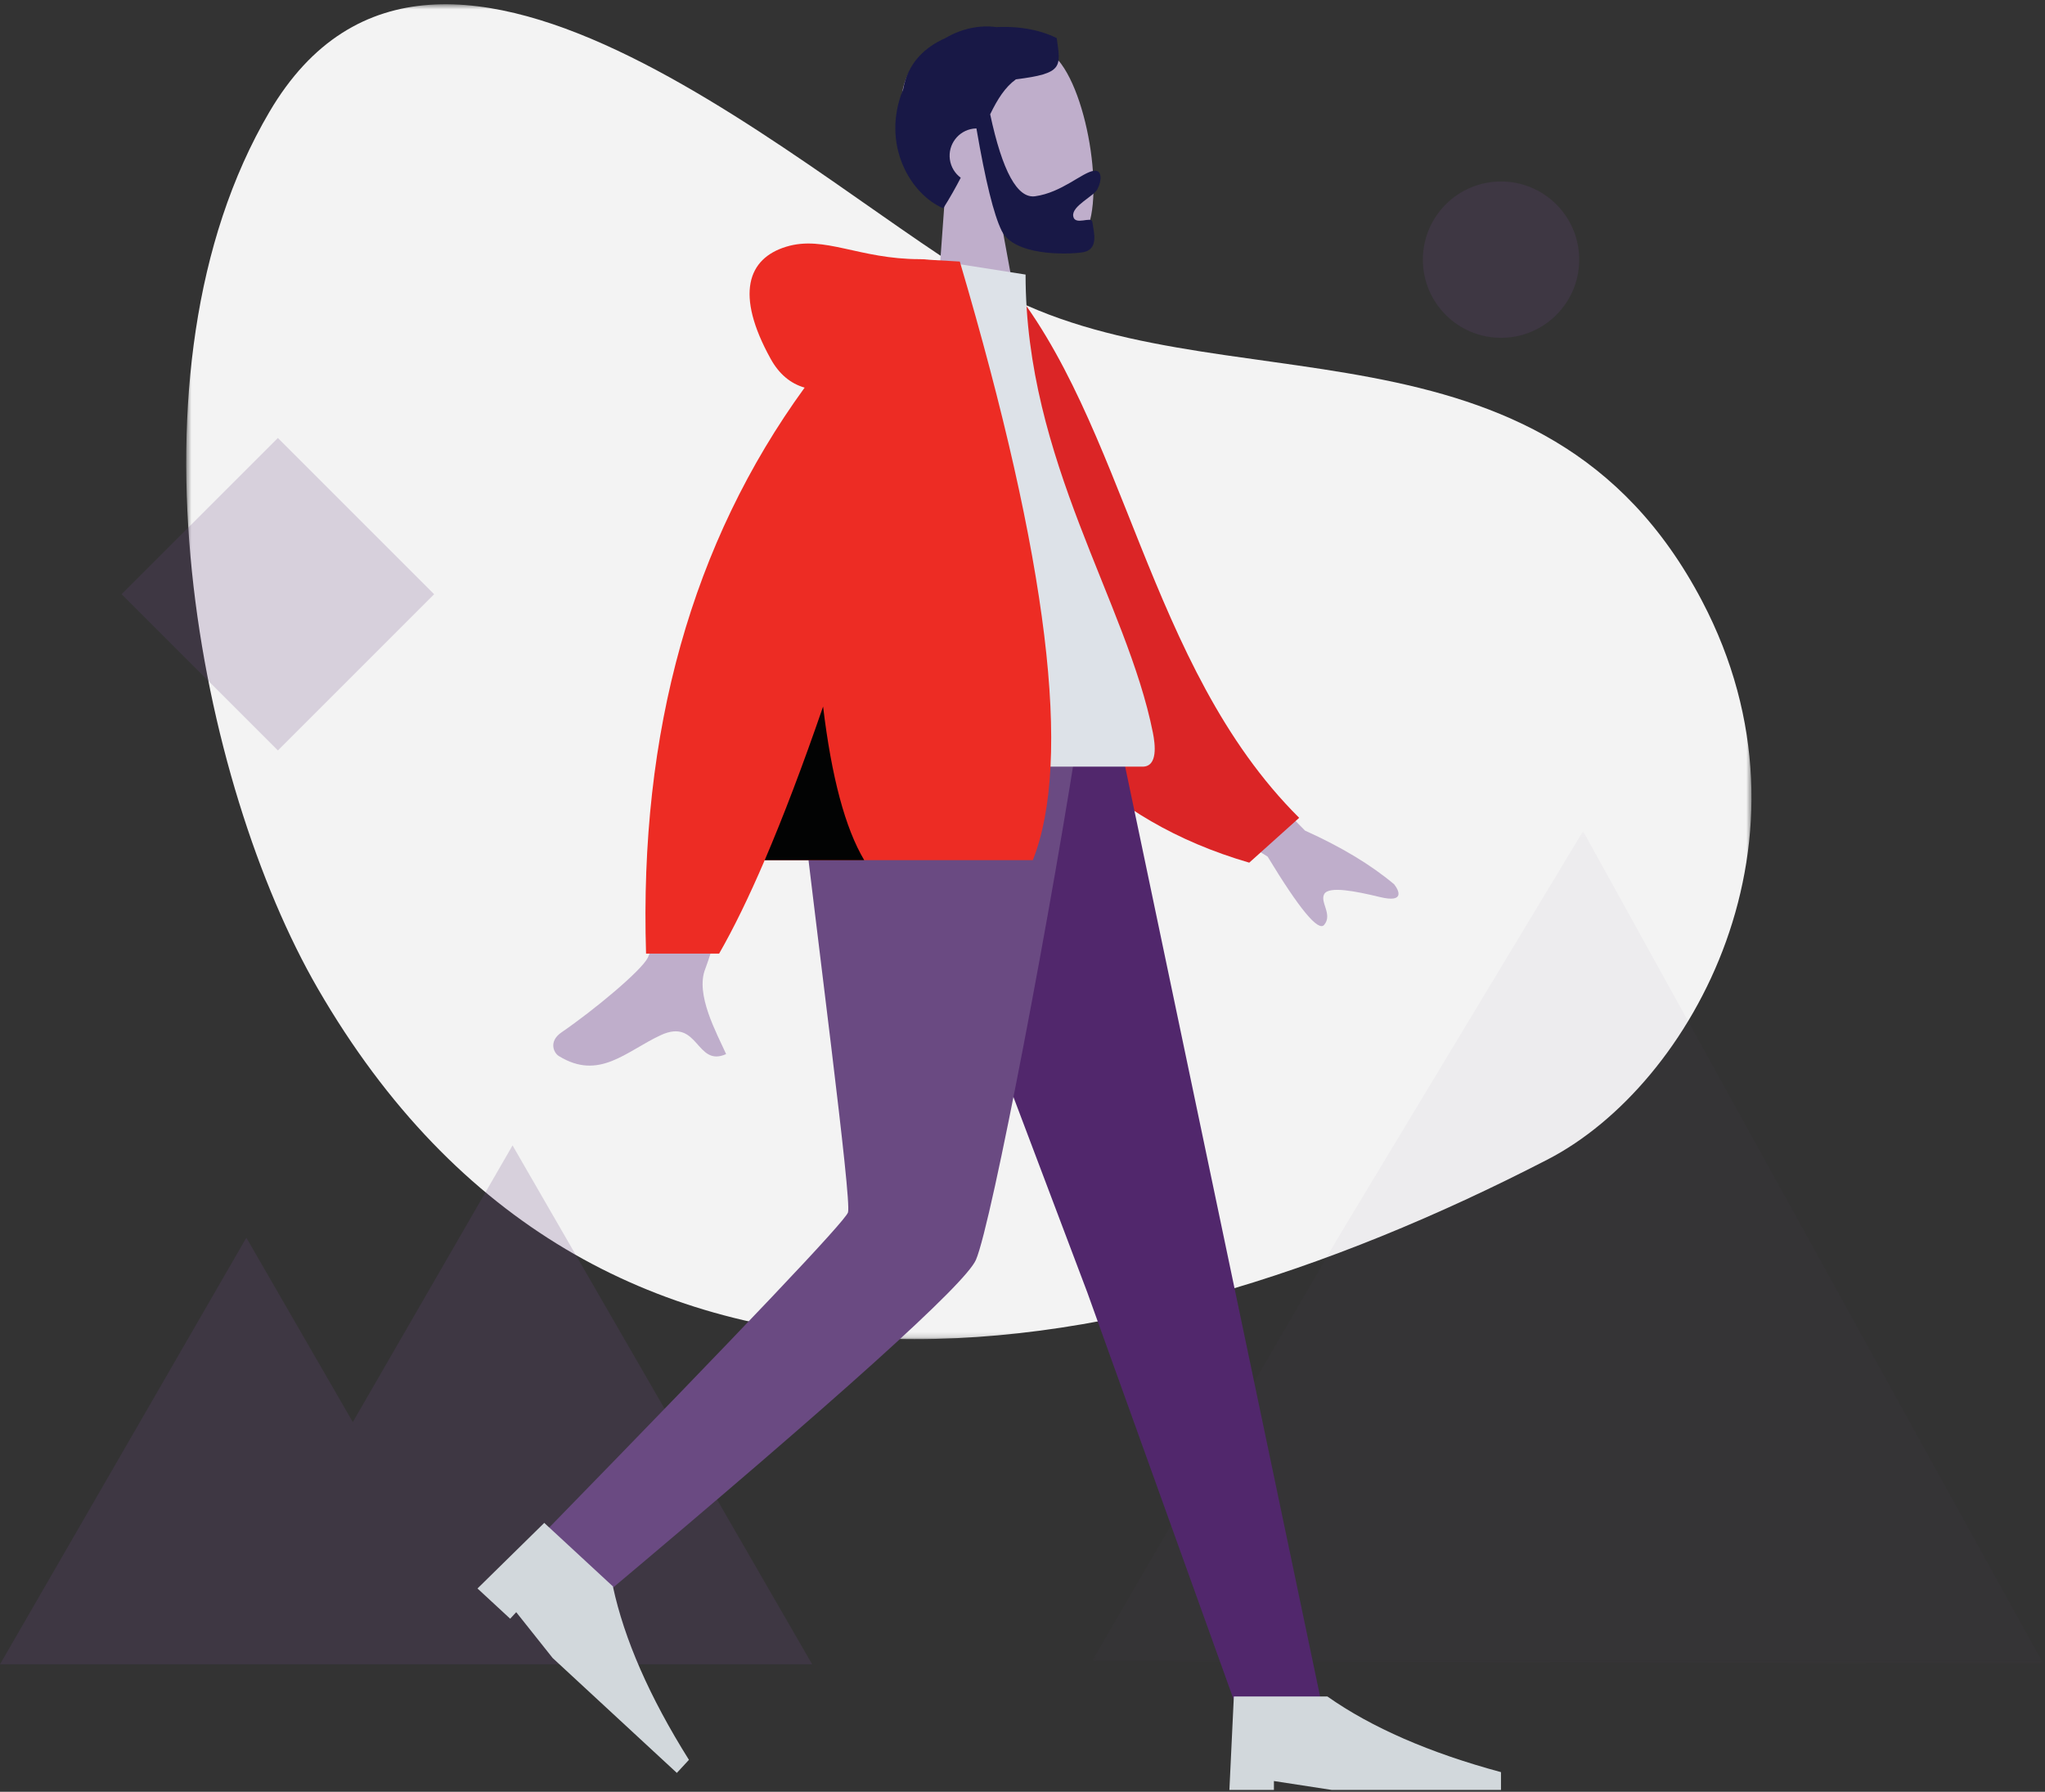 <?xml version="1.0" encoding="UTF-8"?>
<svg width="388px" height="340px" viewBox="0 0 388 340" version="1.1" xmlns="http://www.w3.org/2000/svg" xmlns:xlink="http://www.w3.org/1999/xlink">
    <rect x="0" y="0" width="388" height="340" fill="#333333" stroke="none"/>
    <title>swiss-ilu-03</title>
    <defs>
        <polygon id="path-1" points="0.502 0.548 297.478 0.548 297.478 253.849 0.502 253.849"></polygon>
        <polygon id="path-3" points="0.649 0.32 181.125 0.32 181.125 158.295 0.649 158.295"></polygon>
    </defs>
    <g id="Landing-page" stroke="none" stroke-width="1" fill="none" fill-rule="evenodd">
        <g id="1920_index" transform="translate(-453, -2352)">
            <g id="section-02" transform="translate(0, 1239)">
                <g id="02" transform="translate(0, 737)">
                    <g id="swiss-ilu-03" transform="translate(453, 376)">
                        <g id="Group-3" transform="translate(34.83, 0.262)">
                            <mask id="mask-2" fill="white">
                                <use xlink:href="#path-1"></use>
                            </mask>
                            <g id="Clip-2"></g>
                            <path d="M258.831,219.743 C286.304,205.551 311.817,158.915 288.092,113.756 C257.88,56.249 195.721,77.901 154.095,54.775 C120.839,36.295 48.349,-33.556 16.285,20.973 C-12.784,70.412 3.091,148.648 25.474,187.338 C78.075,278.257 176.146,262.457 258.831,219.743" id="Fill-1" fill="#F3F3F3" mask="url(#mask-2)"></path>
                        </g>
                        <path d="M224.156,133.775 L247.6,157.607 C254.5,160.72 260.136,164.117 264.508,167.796 C265.483,169.023 266.524,171.356 261.841,170.225 C257.158,169.094 252.182,168.115 251.266,169.627 C250.349,171.138 252.907,173.536 251.232,175.505 C250.115,176.817 246.538,172.496 240.503,162.541 L215.926,147.36 L224.156,133.775 Z" id="Fill-4" fill="#BFAECB"></path>
                        <path d="M237.019,163.694 L246.494,155.186 C217.5,126.364 213.686,80.186 190.666,52.749 L183.256,52.821 C175.914,91.016 181.264,147.455 237.019,163.694" id="Fill-6" fill="#DB2526"></path>
                        <path d="M269.96,49.271 C269.96,57.463 276.601,64.104 284.794,64.104 C292.986,64.104 299.627,57.463 299.627,49.271 C299.627,41.079 292.986,34.438 284.794,34.438 C276.601,34.438 269.96,41.079 269.96,49.271" id="Fill-8" fill="#6A4A82" opacity="0.2"></path>
                        <polygon id="Fill-10" fill="#6A4A82" opacity="0.2" points="23.072 112.755 52.721 142.404 82.369 112.754 52.721 83.106"></polygon>
                        <polygon id="Fill-12" fill="#6A4A82" opacity="0.2" points="23.372 275.338 46.741 234.86 66.938 269.841 68.82 266.583 97.246 217.35 125.67 266.583 154.097 315.816 97.246 315.816 93.483 315.816 46.741 315.816 40.393 315.816 0 315.816"></polygon>
                        <g id="Group-16" transform="translate(206.55, 157.402)">
                            <mask id="mask-4" fill="white">
                                <use xlink:href="#path-3"></use>
                            </mask>
                            <g id="Clip-15"></g>
                            <polygon id="Fill-14" fill="#6A4A82" opacity="0.2" mask="url(#mask-4)" points="93.805 0.32 47.228 77.623 0.649 157.797 181.125 158.295 137.465 79.308"></polygon>
                        </g>
                        <path d="M176.912,70.032 L194.429,66.579 L190.226,43.642 C196.1,46.15 201.643,46.983 204.052,45.988 C210.092,43.498 207.461,20.496 201.35,12.137 C195.238,3.779 169.765,3.326 171.012,21.406 C171.446,27.681 174.83,32.861 179.319,36.847 L176.912,70.032 Z" id="Fill-17" fill="#BFAECB"></path>
                        <polygon id="Fill-19" fill="#51276C" points="211.86 137.758 250.994 324.446 234.76 324.446 206.291 245.232 165.674 137.758"></polygon>
                        <path d="M205.239,134.906 C199.765,171.162 188.149,232.209 185.166,239.061 C183.177,243.628 159.482,264.989 114.085,303.137 L103.995,290.073 C141.438,251.672 160.404,231.668 160.892,230.062 C161.623,227.651 155.064,178.437 150.864,141.799 L205.239,134.906 Z" id="Fill-21" fill="#6A4A82"></path>
                        <path d="M96.796,307.161 L97.943,305.921 L104.856,314.618 L128.419,336.42 L130.713,333.94 C123.252,322.049 118.442,311.076 116.284,301.026 L103.262,288.977 L90.595,301.424 L96.796,307.161 Z" id="Fill-23" fill="#D2D8DC"></path>
                        <path d="M241.702,339.652 L241.702,337.963 L252.683,339.652 L284.784,339.652 L284.784,336.273 C271.232,332.613 260.249,327.825 251.838,321.913 L234.099,321.913 L233.254,339.652 L241.702,339.652 Z" id="Fill-25" fill="#D2D8DC"></path>
                        <path d="M133.818,127.756 L151.471,127.825 C140.571,163.012 134.686,181.682 133.818,183.835 C131.862,188.679 135.999,196.056 137.768,200.021 C132.007,202.599 132.62,193.052 125.353,196.433 C118.719,199.52 113.674,205.11 106.01,200.381 C105.068,199.801 104.034,197.611 106.53,195.901 C112.745,191.639 121.702,184.18 122.912,181.725 C124.562,178.377 128.197,160.388 133.818,127.756" id="Fill-27" fill="#BFAECB"></path>
                        <path d="M175.94,49.177 L194.583,52.1 C194.583,87.455 213.817,114.227 218.745,139.062 C219.171,141.213 219.728,145.479 216.774,145.479 L152.141,145.479 C155.187,104.512 160.52,73.978 175.94,49.177" id="Fill-29" fill="#DDE2E8"></path>
                        <path d="M122.576,180.957 L136.437,180.957 C139.192,176.159 142.075,170.247 145.09,163.218 L195.961,163.218 C203.469,144.243 198.851,106.381 182.106,49.63 L176.27,49.296 C175.746,49.216 175.167,49.178 174.536,49.178 C162.934,49.178 156.44,44.594 149.158,46.819 C141.876,49.045 139.415,55.814 146.228,68.11 C147.809,70.962 149.954,72.776 152.662,73.554 C131.299,102.977 121.271,138.777 122.576,180.957" id="Fill-31" fill="#ED2C24"></path>
                        <path d="M145.09,163.218 L163.968,163.218 C160.367,157.175 157.767,147.459 156.167,134.073 C152.298,145.305 148.606,155.02 145.09,163.218" id="Fill-33" fill="#020303"></path>
                        <path d="M192.751,15.053 C201.802,13.934 201.254,12.686 200.491,7.23 C198.888,6.391 194.872,4.834 189.04,5.146 C185.983,4.716 182.52,5.361 179.364,7.234 C175.386,8.988 172.233,12.009 171.348,16.963 C167.096,27.418 172.758,36.89 178.97,39.528 C180.244,37.507 181.33,35.568 182.283,33.726 C181.199,32.926 180.424,31.708 180.222,30.269 C179.826,27.433 181.805,24.812 184.639,24.416 C184.846,24.386 185.053,24.37 185.257,24.366 C186.96,34.292 188.556,40.767 190.049,43.79 C192.362,48.475 202.021,48.354 205.331,47.891 C208.602,47.434 207.508,43.974 207.245,42.09 C207.085,40.951 203.887,42.913 203.619,40.991 C203.35,39.071 207.493,37.274 208.206,35.912 C209.067,34.26 209.146,32.183 207.527,32.409 C205.307,32.721 201.462,36.534 196.404,37.241 C193.03,37.714 190.185,32.528 187.866,21.686 C189.273,18.793 190.697,16.536 192.751,15.053" id="Fill-35" fill="#181846"></path>
                    </g>
                </g>
            </g>
        </g>
    </g>
</svg>